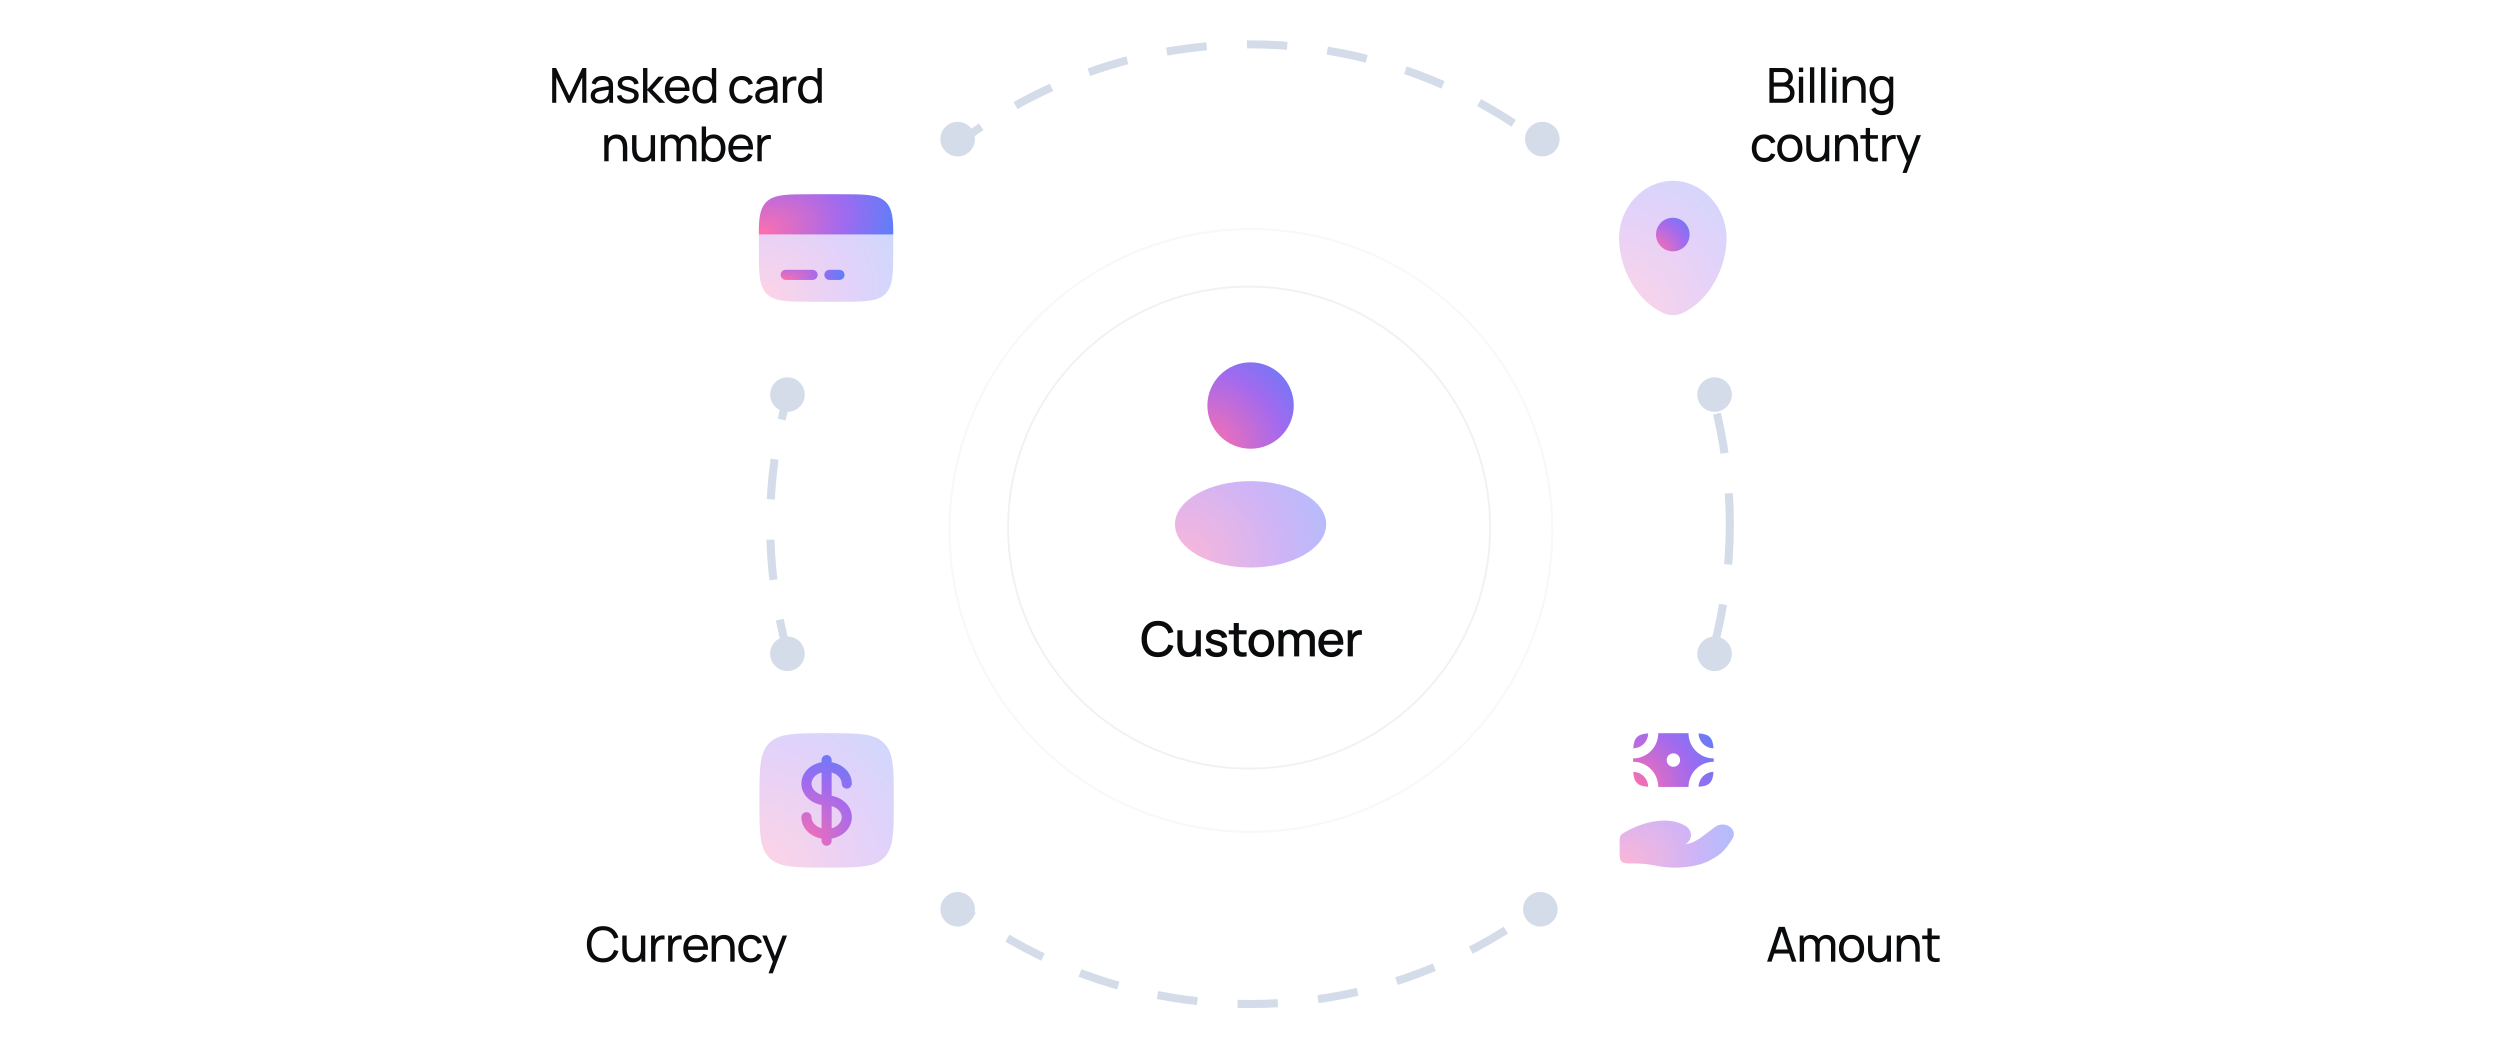 <svg width="1240" height="520" viewBox="0 0 1240 520" fill="none" xmlns="http://www.w3.org/2000/svg">
<g clip-path="url(#clip0_8698_26078)">
<rect width="1240" height="600" transform="translate(0 -40)" fill="white"/>
<rect x="894.285" y="431.43" width="25.714" height="25.714" fill="url(#paint0_linear_8698_26078)"/>
<rect width="25.714" height="25.714" transform="matrix(-1 0 0 1 345.715 431.43)" fill="url(#paint1_linear_8698_26078)"/>
<rect width="25.714" height="25.714" transform="matrix(1 0 0 -1 894.285 86.43)" fill="url(#paint2_linear_8698_26078)"/>
<rect x="345.715" y="86.43" width="25.714" height="25.714" transform="rotate(180 345.715 86.43)" fill="url(#paint3_linear_8698_26078)"/>
<circle cx="620" cy="260" r="238" fill="white" stroke="#D3DCE8" stroke-width="4" stroke-dasharray="20 20"/>
<g opacity="0.5" filter="url(#filter0_d_8698_26078)">
<circle cx="620.449" cy="260.453" r="150" fill="white"/>
<circle cx="620.449" cy="260.453" r="149.497" stroke="#69747A" stroke-opacity="0.1" stroke-width="1.007"/>
</g>
<g filter="url(#filter1_d_8698_26078)">
<circle cx="619.551" cy="259.555" r="120" fill="white"/>
<circle cx="619.551" cy="259.555" r="119.533" stroke="#69747A" stroke-opacity="0.1" stroke-width="0.933"/>
</g>
<path d="M574.381 325.93C572.653 325.93 571.181 325.554 569.965 324.802C568.749 324.042 567.817 322.986 567.169 321.634C566.529 320.282 566.209 318.714 566.209 316.93C566.209 315.146 566.529 313.578 567.169 312.226C567.817 310.874 568.749 309.822 569.965 309.07C571.181 308.31 572.653 307.93 574.381 307.93C576.373 307.93 578.021 308.434 579.325 309.442C580.637 310.45 581.549 311.806 582.061 313.51L579.517 314.194C579.181 312.986 578.581 312.038 577.717 311.35C576.861 310.662 575.749 310.318 574.381 310.318C573.157 310.318 572.137 310.594 571.321 311.146C570.505 311.698 569.889 312.47 569.473 313.462C569.065 314.454 568.861 315.61 568.861 316.93C568.853 318.25 569.053 319.406 569.461 320.398C569.877 321.39 570.493 322.162 571.309 322.714C572.133 323.266 573.157 323.542 574.381 323.542C575.749 323.542 576.861 323.198 577.717 322.51C578.581 321.814 579.181 320.866 579.517 319.666L582.061 320.35C581.549 322.054 580.637 323.41 579.325 324.418C578.021 325.426 576.373 325.93 574.381 325.93ZM589.104 325.918C588.208 325.918 587.456 325.774 586.848 325.486C586.24 325.198 585.744 324.822 585.36 324.358C584.984 323.886 584.696 323.374 584.496 322.822C584.296 322.27 584.16 321.73 584.088 321.202C584.016 320.674 583.98 320.21 583.98 319.81V312.61H586.524V318.982C586.524 319.486 586.564 320.006 586.644 320.542C586.732 321.07 586.892 321.562 587.124 322.018C587.364 322.474 587.696 322.842 588.12 323.122C588.552 323.402 589.112 323.542 589.8 323.542C590.248 323.542 590.672 323.47 591.072 323.326C591.472 323.174 591.82 322.934 592.116 322.606C592.42 322.278 592.656 321.846 592.824 321.31C593 320.774 593.088 320.122 593.088 319.354L594.648 319.942C594.648 321.118 594.428 322.158 593.988 323.062C593.548 323.958 592.916 324.658 592.092 325.162C591.268 325.666 590.272 325.918 589.104 325.918ZM593.388 325.57V321.826H593.088V312.61H595.62V325.57H593.388ZM603.461 325.918C601.885 325.918 600.601 325.57 599.609 324.874C598.617 324.178 598.009 323.198 597.785 321.934L600.353 321.538C600.513 322.21 600.881 322.742 601.457 323.134C602.041 323.518 602.765 323.71 603.629 323.71C604.413 323.71 605.025 323.55 605.465 323.23C605.913 322.91 606.137 322.47 606.137 321.91C606.137 321.582 606.057 321.318 605.897 321.118C605.745 320.91 605.421 320.714 604.925 320.53C604.429 320.346 603.673 320.118 602.657 319.846C601.545 319.558 600.661 319.25 600.005 318.922C599.357 318.586 598.893 318.198 598.613 317.758C598.341 317.31 598.205 316.77 598.205 316.138C598.205 315.354 598.413 314.67 598.829 314.086C599.245 313.502 599.829 313.05 600.581 312.73C601.341 312.41 602.229 312.25 603.245 312.25C604.237 312.25 605.121 312.406 605.897 312.718C606.673 313.03 607.301 313.474 607.781 314.05C608.261 314.618 608.549 315.286 608.645 316.054L606.077 316.522C605.989 315.898 605.697 315.406 605.201 315.046C604.705 314.686 604.061 314.49 603.269 314.458C602.509 314.426 601.893 314.554 601.421 314.842C600.949 315.122 600.713 315.51 600.713 316.006C600.713 316.294 600.801 316.538 600.977 316.738C601.161 316.938 601.513 317.13 602.033 317.314C602.553 317.498 603.321 317.718 604.337 317.974C605.425 318.254 606.289 318.566 606.929 318.91C607.569 319.246 608.025 319.65 608.297 320.122C608.577 320.586 608.717 321.15 608.717 321.814C608.717 323.094 608.249 324.098 607.313 324.826C606.385 325.554 605.101 325.918 603.461 325.918ZM618.309 325.57C617.493 325.73 616.693 325.798 615.909 325.774C615.125 325.75 614.425 325.598 613.809 325.318C613.193 325.038 612.729 324.598 612.417 323.998C612.137 323.462 611.985 322.918 611.961 322.366C611.945 321.806 611.937 321.174 611.937 320.47V309.01H614.457V320.35C614.457 320.87 614.461 321.322 614.469 321.706C614.485 322.09 614.569 322.414 614.721 322.678C615.009 323.174 615.465 323.458 616.089 323.53C616.721 323.594 617.461 323.566 618.309 323.446V325.57ZM609.453 314.626V312.61H618.309V314.626H609.453ZM625.603 325.93C624.307 325.93 623.183 325.638 622.231 325.054C621.279 324.47 620.543 323.666 620.023 322.642C619.511 321.61 619.255 320.422 619.255 319.078C619.255 317.726 619.519 316.538 620.047 315.514C620.575 314.482 621.315 313.682 622.267 313.114C623.219 312.538 624.331 312.25 625.603 312.25C626.899 312.25 628.023 312.542 628.975 313.126C629.927 313.71 630.663 314.514 631.183 315.538C631.703 316.562 631.963 317.742 631.963 319.078C631.963 320.43 631.699 321.622 631.171 322.654C630.651 323.678 629.915 324.482 628.963 325.066C628.011 325.642 626.891 325.93 625.603 325.93ZM625.603 323.566C626.843 323.566 627.767 323.15 628.375 322.318C628.991 321.478 629.299 320.398 629.299 319.078C629.299 317.726 628.987 316.646 628.363 315.838C627.747 315.022 626.827 314.614 625.603 314.614C624.763 314.614 624.071 314.806 623.527 315.19C622.983 315.566 622.579 316.09 622.315 316.762C622.051 317.426 621.919 318.198 621.919 319.078C621.919 320.438 622.231 321.526 622.855 322.342C623.479 323.158 624.395 323.566 625.603 323.566ZM649.648 325.57L649.66 317.494C649.66 316.558 649.42 315.83 648.94 315.31C648.46 314.782 647.828 314.518 647.044 314.518C646.564 314.518 646.124 314.63 645.724 314.854C645.332 315.07 645.012 315.398 644.764 315.838C644.524 316.27 644.404 316.814 644.404 317.47L643.192 316.858C643.176 315.946 643.368 315.146 643.768 314.458C644.176 313.77 644.728 313.238 645.424 312.862C646.12 312.478 646.9 312.286 647.764 312.286C649.164 312.286 650.248 312.706 651.016 313.546C651.784 314.386 652.168 315.502 652.168 316.894L652.156 325.57H649.648ZM634.108 325.57V312.61H636.34V316.354H636.628V325.57H634.108ZM641.884 325.57L641.896 317.542C641.896 316.598 641.656 315.858 641.176 315.322C640.704 314.786 640.068 314.518 639.268 314.518C638.476 314.518 637.836 314.79 637.348 315.334C636.868 315.878 636.628 316.59 636.628 317.47L635.428 316.702C635.428 315.854 635.632 315.098 636.04 314.434C636.448 313.77 637 313.246 637.696 312.862C638.392 312.478 639.18 312.286 640.06 312.286C640.98 312.286 641.764 312.482 642.412 312.874C643.06 313.258 643.552 313.798 643.888 314.494C644.232 315.19 644.404 315.998 644.404 316.918L644.392 325.57H641.884ZM660.388 325.93C659.1 325.93 657.968 325.65 656.992 325.09C656.024 324.522 655.268 323.734 654.724 322.726C654.188 321.71 653.92 320.534 653.92 319.198C653.92 317.782 654.184 316.554 654.712 315.514C655.248 314.474 655.992 313.67 656.944 313.102C657.896 312.534 659.004 312.25 660.268 312.25C661.588 312.25 662.712 312.558 663.64 313.174C664.568 313.782 665.26 314.65 665.716 315.778C666.18 316.906 666.364 318.246 666.268 319.798H663.76V318.886C663.744 317.382 663.456 316.27 662.896 315.55C662.344 314.83 661.5 314.47 660.364 314.47C659.108 314.47 658.164 314.866 657.532 315.658C656.9 316.45 656.584 317.594 656.584 319.09C656.584 320.514 656.9 321.618 657.532 322.402C658.164 323.178 659.076 323.566 660.268 323.566C661.052 323.566 661.728 323.39 662.296 323.038C662.872 322.678 663.32 322.166 663.64 321.502L666.1 322.282C665.596 323.442 664.832 324.342 663.808 324.982C662.784 325.614 661.644 325.93 660.388 325.93ZM655.768 319.798V317.842H665.02V319.798H655.768ZM668.48 325.57V312.61H670.712V315.754L670.4 315.346C670.56 314.93 670.768 314.55 671.024 314.206C671.28 313.854 671.576 313.566 671.912 313.342C672.24 313.102 672.604 312.918 673.004 312.79C673.412 312.654 673.828 312.574 674.252 312.55C674.676 312.518 675.084 312.538 675.476 312.61V314.962C675.052 314.85 674.58 314.818 674.06 314.866C673.548 314.914 673.076 315.078 672.644 315.358C672.236 315.622 671.912 315.942 671.672 316.318C671.44 316.694 671.272 317.114 671.168 317.578C671.064 318.034 671.012 318.518 671.012 319.03V325.57H668.48Z" fill="#0A0B0C"/>
<circle cx="620.284" cy="201.14" r="21.429" fill="url(#paint4_radial_8698_26078)"/>
<ellipse opacity="0.5" cx="620.285" cy="260.069" rx="37.5" ry="21.429" fill="url(#paint5_radial_8698_26078)"/>
<rect x="345.715" y="67.141" width="128.571" height="128.571" fill="white"/>
<rect x="345.715" y="324.285" width="128.571" height="128.571" fill="white"/>
<rect x="765.715" y="324.285" width="128.571" height="128.571" fill="white"/>
<rect x="765.715" y="67.141" width="128.571" height="128.571" fill="white"/>
<circle cx="390.571" cy="195.712" r="8.571" fill="#D3DCE8"/>
<circle cx="475.001" cy="69.001" r="8.571" fill="#D3DCE8"/>
<circle cx="475.001" cy="451.001" r="8.571" fill="#D3DCE8"/>
<circle cx="765.001" cy="69.001" r="8.571" fill="#D3DCE8"/>
<path d="M273.875 51V33.72H275.819L282.347 47.484L288.839 33.72H290.807V50.988H288.779V38.412L282.911 51H281.771L275.903 38.412V51H273.875ZM297.376 51.36C296.408 51.36 295.596 51.184 294.94 50.832C294.292 50.472 293.8 50 293.464 49.416C293.136 48.832 292.972 48.192 292.972 47.496C292.972 46.816 293.1 46.228 293.356 45.732C293.62 45.228 293.988 44.812 294.46 44.484C294.932 44.148 295.496 43.884 296.152 43.692C296.768 43.524 297.456 43.38 298.216 43.26C298.984 43.132 299.76 43.016 300.544 42.912C301.328 42.808 302.06 42.708 302.74 42.612L301.972 43.056C301.996 41.904 301.764 41.052 301.276 40.5C300.796 39.948 299.964 39.672 298.78 39.672C297.996 39.672 297.308 39.852 296.716 40.212C296.132 40.564 295.72 41.14 295.48 41.94L293.452 41.328C293.764 40.192 294.368 39.3 295.264 38.652C296.16 38.004 297.34 37.68 298.804 37.68C299.98 37.68 300.988 37.892 301.828 38.316C302.676 38.732 303.284 39.364 303.652 40.212C303.836 40.612 303.952 41.048 304 41.52C304.048 41.984 304.072 42.472 304.072 42.984V51H302.176V47.892L302.62 48.18C302.132 49.228 301.448 50.02 300.568 50.556C299.696 51.092 298.632 51.36 297.376 51.36ZM297.7 49.572C298.468 49.572 299.132 49.436 299.692 49.164C300.26 48.884 300.716 48.52 301.06 48.072C301.404 47.616 301.628 47.12 301.732 46.584C301.852 46.184 301.916 45.74 301.924 45.252C301.94 44.756 301.948 44.376 301.948 44.112L302.692 44.436C301.996 44.532 301.312 44.624 300.64 44.712C299.968 44.8 299.332 44.896 298.732 45C298.132 45.096 297.592 45.212 297.112 45.348C296.76 45.46 296.428 45.604 296.116 45.78C295.812 45.956 295.564 46.184 295.372 46.464C295.188 46.736 295.096 47.076 295.096 47.484C295.096 47.836 295.184 48.172 295.36 48.492C295.544 48.812 295.824 49.072 296.2 49.272C296.584 49.472 297.084 49.572 297.7 49.572ZM311.608 51.348C310.064 51.348 308.796 51.012 307.804 50.34C306.82 49.66 306.216 48.712 305.992 47.496L308.176 47.148C308.352 47.852 308.756 48.412 309.388 48.828C310.02 49.236 310.804 49.44 311.74 49.44C312.628 49.44 313.324 49.256 313.828 48.888C314.332 48.52 314.584 48.02 314.584 47.388C314.584 47.02 314.5 46.724 314.332 46.5C314.164 46.268 313.816 46.052 313.288 45.852C312.768 45.652 311.98 45.412 310.924 45.132C309.78 44.828 308.88 44.512 308.224 44.184C307.568 43.856 307.1 43.476 306.82 43.044C306.54 42.612 306.4 42.088 306.4 41.472C306.4 40.712 306.608 40.048 307.024 39.48C307.44 38.904 308.02 38.46 308.764 38.148C309.516 37.836 310.388 37.68 311.38 37.68C312.364 37.68 313.244 37.836 314.02 38.148C314.796 38.46 315.42 38.904 315.892 39.48C316.372 40.048 316.656 40.712 316.744 41.472L314.56 41.868C314.456 41.172 314.12 40.624 313.552 40.224C312.992 39.824 312.268 39.612 311.38 39.588C310.54 39.556 309.856 39.704 309.328 40.032C308.808 40.36 308.548 40.804 308.548 41.364C308.548 41.676 308.644 41.944 308.836 42.168C309.036 42.392 309.4 42.604 309.928 42.804C310.464 43.004 311.24 43.232 312.256 43.488C313.4 43.776 314.3 44.092 314.956 44.436C315.62 44.772 316.092 45.172 316.372 45.636C316.652 46.092 316.792 46.656 316.792 47.328C316.792 48.576 316.332 49.56 315.412 50.28C314.492 50.992 313.224 51.348 311.608 51.348ZM318.946 51L318.958 33.72H321.118V44.28L326.554 38.04H329.326L323.602 44.52L329.998 51H327.01L321.118 44.76V51H318.946ZM336.094 51.36C334.822 51.36 333.71 51.08 332.758 50.52C331.814 49.952 331.078 49.164 330.55 48.156C330.022 47.14 329.758 45.956 329.758 44.604C329.758 43.188 330.018 41.964 330.538 40.932C331.058 39.892 331.782 39.092 332.71 38.532C333.646 37.964 334.742 37.68 335.998 37.68C337.302 37.68 338.41 37.98 339.322 38.58C340.242 39.18 340.93 40.036 341.386 41.148C341.85 42.26 342.05 43.584 341.986 45.12H339.826V44.352C339.802 42.76 339.478 41.572 338.854 40.788C338.23 39.996 337.302 39.6 336.07 39.6C334.75 39.6 333.746 40.024 333.058 40.872C332.37 41.72 332.026 42.936 332.026 44.52C332.026 46.048 332.37 47.232 333.058 48.072C333.746 48.912 334.726 49.332 335.998 49.332C336.854 49.332 337.598 49.136 338.23 48.744C338.862 48.352 339.358 47.788 339.718 47.052L341.77 47.76C341.266 48.904 340.506 49.792 339.49 50.424C338.482 51.048 337.35 51.36 336.094 51.36ZM331.306 45.12V43.404H340.882V45.12H331.306ZM349.266 51.36C348.058 51.36 347.022 51.06 346.158 50.46C345.294 49.852 344.626 49.032 344.154 48C343.69 46.968 343.458 45.804 343.458 44.508C343.458 43.212 343.69 42.048 344.154 41.016C344.626 39.984 345.294 39.172 346.158 38.58C347.022 37.98 348.054 37.68 349.254 37.68C350.478 37.68 351.506 37.976 352.338 38.568C353.17 39.16 353.798 39.972 354.222 41.004C354.654 42.036 354.87 43.204 354.87 44.508C354.87 45.796 354.654 46.96 354.222 48C353.798 49.032 353.17 49.852 352.338 50.46C351.506 51.06 350.482 51.36 349.266 51.36ZM349.53 49.404C350.402 49.404 351.118 49.196 351.678 48.78C352.238 48.356 352.65 47.776 352.914 47.04C353.186 46.296 353.322 45.452 353.322 44.508C353.322 43.548 353.186 42.704 352.914 41.976C352.65 41.24 352.242 40.668 351.69 40.26C351.138 39.844 350.438 39.636 349.59 39.636C348.71 39.636 347.982 39.852 347.406 40.284C346.838 40.716 346.414 41.3 346.134 42.036C345.862 42.772 345.726 43.596 345.726 44.508C345.726 45.428 345.866 46.26 346.146 47.004C346.426 47.74 346.846 48.324 347.406 48.756C347.974 49.188 348.682 49.404 349.53 49.404ZM353.322 51V41.46H353.082V33.72H355.23V51H353.322ZM367.897 51.36C366.585 51.36 365.469 51.068 364.549 50.484C363.637 49.892 362.941 49.08 362.461 48.048C361.981 47.016 361.733 45.84 361.717 44.52C361.733 43.168 361.985 41.98 362.473 40.956C362.969 39.924 363.677 39.12 364.597 38.544C365.517 37.968 366.625 37.68 367.921 37.68C369.289 37.68 370.465 38.016 371.449 38.688C372.441 39.36 373.105 40.28 373.441 41.448L371.329 42.084C371.057 41.332 370.613 40.748 369.997 40.332C369.389 39.916 368.689 39.708 367.897 39.708C367.009 39.708 366.277 39.916 365.701 40.332C365.125 40.74 364.697 41.308 364.417 42.036C364.137 42.756 363.993 43.584 363.985 44.52C364.001 45.96 364.333 47.124 364.981 48.012C365.637 48.892 366.609 49.332 367.897 49.332C368.745 49.332 369.449 49.14 370.009 48.756C370.569 48.364 370.993 47.8 371.281 47.064L373.441 47.628C372.993 48.836 372.293 49.76 371.341 50.4C370.389 51.04 369.241 51.36 367.897 51.36ZM378.977 51.36C378.009 51.36 377.197 51.184 376.541 50.832C375.893 50.472 375.401 50 375.065 49.416C374.737 48.832 374.573 48.192 374.573 47.496C374.573 46.816 374.701 46.228 374.957 45.732C375.221 45.228 375.589 44.812 376.061 44.484C376.533 44.148 377.097 43.884 377.753 43.692C378.369 43.524 379.057 43.38 379.817 43.26C380.585 43.132 381.361 43.016 382.145 42.912C382.929 42.808 383.661 42.708 384.341 42.612L383.573 43.056C383.597 41.904 383.365 41.052 382.877 40.5C382.397 39.948 381.565 39.672 380.381 39.672C379.597 39.672 378.909 39.852 378.317 40.212C377.733 40.564 377.321 41.14 377.081 41.94L375.053 41.328C375.365 40.192 375.969 39.3 376.865 38.652C377.761 38.004 378.941 37.68 380.405 37.68C381.581 37.68 382.589 37.892 383.429 38.316C384.277 38.732 384.885 39.364 385.253 40.212C385.437 40.612 385.553 41.048 385.601 41.52C385.649 41.984 385.673 42.472 385.673 42.984V51H383.777V47.892L384.221 48.18C383.733 49.228 383.049 50.02 382.169 50.556C381.297 51.092 380.233 51.36 378.977 51.36ZM379.301 49.572C380.069 49.572 380.733 49.436 381.293 49.164C381.861 48.884 382.317 48.52 382.661 48.072C383.005 47.616 383.229 47.12 383.333 46.584C383.453 46.184 383.517 45.74 383.525 45.252C383.541 44.756 383.549 44.376 383.549 44.112L384.293 44.436C383.597 44.532 382.913 44.624 382.241 44.712C381.569 44.8 380.933 44.896 380.333 45C379.733 45.096 379.193 45.212 378.713 45.348C378.361 45.46 378.029 45.604 377.717 45.78C377.413 45.956 377.165 46.184 376.973 46.464C376.789 46.736 376.697 47.076 376.697 47.484C376.697 47.836 376.785 48.172 376.961 48.492C377.145 48.812 377.425 49.072 377.801 49.272C378.185 49.472 378.685 49.572 379.301 49.572ZM388.313 51V38.04H390.221V41.172L389.909 40.764C390.061 40.364 390.257 39.996 390.497 39.66C390.745 39.324 391.021 39.048 391.325 38.832C391.661 38.56 392.041 38.352 392.465 38.208C392.889 38.064 393.321 37.98 393.761 37.956C394.201 37.924 394.613 37.952 394.997 38.04V40.044C394.549 39.924 394.057 39.892 393.521 39.948C392.985 40.004 392.489 40.2 392.033 40.536C391.617 40.832 391.293 41.192 391.061 41.616C390.837 42.04 390.681 42.5 390.593 42.996C390.505 43.484 390.461 43.984 390.461 44.496V51H388.313ZM401.639 51.36C400.431 51.36 399.395 51.06 398.531 50.46C397.667 49.852 396.999 49.032 396.527 48C396.063 46.968 395.831 45.804 395.831 44.508C395.831 43.212 396.063 42.048 396.527 41.016C396.999 39.984 397.667 39.172 398.531 38.58C399.395 37.98 400.427 37.68 401.627 37.68C402.851 37.68 403.879 37.976 404.711 38.568C405.543 39.16 406.171 39.972 406.595 41.004C407.027 42.036 407.243 43.204 407.243 44.508C407.243 45.796 407.027 46.96 406.595 48C406.171 49.032 405.543 49.852 404.711 50.46C403.879 51.06 402.855 51.36 401.639 51.36ZM401.903 49.404C402.775 49.404 403.491 49.196 404.051 48.78C404.611 48.356 405.023 47.776 405.287 47.04C405.559 46.296 405.695 45.452 405.695 44.508C405.695 43.548 405.559 42.704 405.287 41.976C405.023 41.24 404.615 40.668 404.063 40.26C403.511 39.844 402.811 39.636 401.963 39.636C401.083 39.636 400.355 39.852 399.779 40.284C399.211 40.716 398.787 41.3 398.507 42.036C398.235 42.772 398.099 43.596 398.099 44.508C398.099 45.428 398.239 46.26 398.519 47.004C398.799 47.74 399.219 48.324 399.779 48.756C400.347 49.188 401.055 49.404 401.903 49.404ZM405.695 51V41.46H405.455V33.72H407.603V51H405.695ZM308.956 80V73.508C308.956 72.892 308.9 72.3 308.788 71.732C308.684 71.164 308.496 70.656 308.224 70.208C307.96 69.752 307.6 69.392 307.144 69.128C306.696 68.864 306.128 68.732 305.44 68.732C304.904 68.732 304.416 68.824 303.976 69.008C303.544 69.184 303.172 69.456 302.86 69.824C302.548 70.192 302.304 70.656 302.128 71.216C301.96 71.768 301.876 72.42 301.876 73.172L300.472 72.74C300.472 71.484 300.696 70.408 301.144 69.512C301.6 68.608 302.236 67.916 303.052 67.436C303.876 66.948 304.844 66.704 305.956 66.704C306.796 66.704 307.512 66.836 308.104 67.1C308.696 67.364 309.188 67.716 309.58 68.156C309.972 68.588 310.28 69.076 310.504 69.62C310.728 70.156 310.884 70.704 310.972 71.264C311.068 71.816 311.116 72.34 311.116 72.836V80H308.956ZM299.716 80V67.04H301.636V70.508H301.876V80H299.716ZM318.675 80.336C317.843 80.336 317.127 80.204 316.527 79.94C315.935 79.676 315.443 79.324 315.051 78.884C314.659 78.444 314.351 77.956 314.127 77.42C313.903 76.884 313.743 76.336 313.647 75.776C313.559 75.216 313.515 74.692 313.515 74.204V67.04H315.675V73.532C315.675 74.14 315.731 74.728 315.843 75.296C315.955 75.864 316.143 76.376 316.407 76.832C316.679 77.288 317.039 77.648 317.487 77.912C317.943 78.176 318.511 78.308 319.191 78.308C319.727 78.308 320.215 78.216 320.655 78.032C321.095 77.848 321.471 77.576 321.783 77.216C322.095 76.848 322.335 76.384 322.503 75.824C322.671 75.264 322.755 74.612 322.755 73.868L324.159 74.3C324.159 75.548 323.931 76.624 323.475 77.528C323.027 78.432 322.391 79.128 321.567 79.616C320.751 80.096 319.787 80.336 318.675 80.336ZM322.995 80V76.532H322.755V67.04H324.903V80H322.995ZM343.275 80L343.287 71.708C343.287 70.74 343.027 69.984 342.507 69.44C341.995 68.888 341.327 68.612 340.503 68.612C340.023 68.612 339.567 68.724 339.135 68.948C338.703 69.164 338.351 69.508 338.079 69.98C337.807 70.444 337.671 71.04 337.671 71.768L336.543 71.312C336.527 70.392 336.715 69.588 337.107 68.9C337.507 68.204 338.051 67.664 338.739 67.28C339.427 66.896 340.203 66.704 341.067 66.704C342.419 66.704 343.483 67.116 344.259 67.94C345.035 68.756 345.423 69.856 345.423 71.24L345.411 80H343.275ZM327.771 80V67.04H329.679V70.508H329.919V80H327.771ZM335.535 80L335.547 71.792C335.547 70.8 335.291 70.024 334.779 69.464C334.267 68.896 333.587 68.612 332.739 68.612C331.899 68.612 331.219 68.9 330.699 69.476C330.179 70.052 329.919 70.816 329.919 71.768L328.791 71.096C328.791 70.256 328.991 69.504 329.391 68.84C329.791 68.176 330.335 67.656 331.023 67.28C331.711 66.896 332.491 66.704 333.363 66.704C334.235 66.704 334.995 66.888 335.643 67.256C336.291 67.624 336.791 68.152 337.143 68.84C337.495 69.52 337.671 70.332 337.671 71.276L337.659 80H335.535ZM354.021 80.36C352.805 80.36 351.781 80.06 350.949 79.46C350.117 78.852 349.485 78.032 349.053 77C348.629 75.96 348.417 74.796 348.417 73.508C348.417 72.204 348.629 71.036 349.053 70.004C349.485 68.972 350.117 68.16 350.949 67.568C351.789 66.976 352.817 66.68 354.033 66.68C355.233 66.68 356.265 66.98 357.129 67.58C358.001 68.172 358.669 68.984 359.133 70.016C359.597 71.048 359.829 72.212 359.829 73.508C359.829 74.804 359.597 75.968 359.133 77C358.669 78.032 358.001 78.852 357.129 79.46C356.265 80.06 355.229 80.36 354.021 80.36ZM348.057 80V62.72H350.205V70.46H349.965V80H348.057ZM353.757 78.404C354.613 78.404 355.321 78.188 355.881 77.756C356.441 77.324 356.861 76.74 357.141 76.004C357.421 75.26 357.561 74.428 357.561 73.508C357.561 72.596 357.421 71.772 357.141 71.036C356.869 70.3 356.445 69.716 355.869 69.284C355.301 68.852 354.577 68.636 353.697 68.636C352.857 68.636 352.161 68.844 351.609 69.26C351.057 69.668 350.645 70.24 350.373 70.976C350.101 71.704 349.965 72.548 349.965 73.508C349.965 74.452 350.097 75.296 350.361 76.04C350.633 76.776 351.049 77.356 351.609 77.78C352.169 78.196 352.885 78.404 353.757 78.404ZM367.596 80.36C366.324 80.36 365.212 80.08 364.26 79.52C363.316 78.952 362.58 78.164 362.052 77.156C361.524 76.14 361.26 74.956 361.26 73.604C361.26 72.188 361.52 70.964 362.04 69.932C362.56 68.892 363.284 68.092 364.212 67.532C365.148 66.964 366.244 66.68 367.5 66.68C368.804 66.68 369.912 66.98 370.824 67.58C371.744 68.18 372.432 69.036 372.888 70.148C373.352 71.26 373.552 72.584 373.488 74.12H371.328V73.352C371.304 71.76 370.98 70.572 370.356 69.788C369.732 68.996 368.804 68.6 367.572 68.6C366.252 68.6 365.248 69.024 364.56 69.872C363.872 70.72 363.528 71.936 363.528 73.52C363.528 75.048 363.872 76.232 364.56 77.072C365.248 77.912 366.228 78.332 367.5 78.332C368.356 78.332 369.1 78.136 369.732 77.744C370.364 77.352 370.86 76.788 371.22 76.052L373.272 76.76C372.768 77.904 372.008 78.792 370.992 79.424C369.984 80.048 368.852 80.36 367.596 80.36ZM362.808 74.12V72.404H372.384V74.12H362.808ZM375.679 80V67.04H377.587V70.172L377.275 69.764C377.427 69.364 377.623 68.996 377.863 68.66C378.111 68.324 378.387 68.048 378.691 67.832C379.027 67.56 379.407 67.352 379.831 67.208C380.255 67.064 380.687 66.98 381.127 66.956C381.567 66.924 381.979 66.952 382.363 67.04V69.044C381.915 68.924 381.423 68.892 380.887 68.948C380.351 69.004 379.855 69.2 379.399 69.536C378.983 69.832 378.659 70.192 378.427 70.616C378.203 71.04 378.047 71.5 377.959 71.996C377.871 72.484 377.827 72.984 377.827 73.496V80H375.679Z" fill="#0A0B0C"/>
<path d="M299.144 477.36C297.424 477.36 295.964 476.98 294.764 476.22C293.564 475.46 292.648 474.404 292.016 473.052C291.392 471.7 291.08 470.136 291.08 468.36C291.08 466.584 291.392 465.02 292.016 463.668C292.648 462.316 293.564 461.26 294.764 460.5C295.964 459.74 297.424 459.36 299.144 459.36C301.144 459.36 302.788 459.868 304.076 460.884C305.372 461.9 306.264 463.268 306.752 464.988L304.58 465.564C304.228 464.276 303.6 463.26 302.696 462.516C301.792 461.772 300.608 461.4 299.144 461.4C297.856 461.4 296.784 461.692 295.928 462.276C295.072 462.86 294.428 463.676 293.996 464.724C293.564 465.764 293.344 466.976 293.336 468.36C293.328 469.736 293.54 470.948 293.972 471.996C294.404 473.036 295.052 473.852 295.916 474.444C296.78 475.028 297.856 475.32 299.144 475.32C300.608 475.32 301.792 474.948 302.696 474.204C303.6 473.452 304.228 472.436 304.58 471.156L306.752 471.732C306.264 473.444 305.372 474.812 304.076 475.836C302.788 476.852 301.144 477.36 299.144 477.36ZM313.823 477.336C312.991 477.336 312.275 477.204 311.675 476.94C311.083 476.676 310.591 476.324 310.199 475.884C309.807 475.444 309.499 474.956 309.275 474.42C309.051 473.884 308.891 473.336 308.795 472.776C308.707 472.216 308.663 471.692 308.663 471.204V464.04H310.823V470.532C310.823 471.14 310.879 471.728 310.991 472.296C311.103 472.864 311.291 473.376 311.555 473.832C311.827 474.288 312.187 474.648 312.635 474.912C313.091 475.176 313.659 475.308 314.339 475.308C314.875 475.308 315.363 475.216 315.803 475.032C316.243 474.848 316.619 474.576 316.931 474.216C317.243 473.848 317.483 473.384 317.651 472.824C317.819 472.264 317.903 471.612 317.903 470.868L319.307 471.3C319.307 472.548 319.079 473.624 318.623 474.528C318.175 475.432 317.539 476.128 316.715 476.616C315.899 477.096 314.935 477.336 313.823 477.336ZM318.143 477V473.532H317.903V464.04H320.051V477H318.143ZM322.931 477V464.04H324.839V467.172L324.527 466.764C324.679 466.364 324.875 465.996 325.115 465.66C325.363 465.324 325.639 465.048 325.943 464.832C326.279 464.56 326.659 464.352 327.083 464.208C327.507 464.064 327.939 463.98 328.379 463.956C328.819 463.924 329.231 463.952 329.615 464.04V466.044C329.167 465.924 328.675 465.892 328.139 465.948C327.603 466.004 327.107 466.2 326.651 466.536C326.235 466.832 325.911 467.192 325.679 467.616C325.455 468.04 325.299 468.5 325.211 468.996C325.123 469.484 325.079 469.984 325.079 470.496V477H322.931ZM331.404 477V464.04H333.312V467.172L333 466.764C333.152 466.364 333.348 465.996 333.588 465.66C333.836 465.324 334.112 465.048 334.416 464.832C334.752 464.56 335.132 464.352 335.556 464.208C335.98 464.064 336.412 463.98 336.852 463.956C337.292 463.924 337.704 463.952 338.088 464.04V466.044C337.64 465.924 337.148 465.892 336.612 465.948C336.076 466.004 335.58 466.2 335.124 466.536C334.708 466.832 334.384 467.192 334.152 467.616C333.928 468.04 333.772 468.5 333.684 468.996C333.596 469.484 333.552 469.984 333.552 470.496V477H331.404ZM345.259 477.36C343.987 477.36 342.875 477.08 341.923 476.52C340.979 475.952 340.243 475.164 339.715 474.156C339.187 473.14 338.923 471.956 338.923 470.604C338.923 469.188 339.183 467.964 339.703 466.932C340.223 465.892 340.947 465.092 341.875 464.532C342.811 463.964 343.907 463.68 345.163 463.68C346.467 463.68 347.575 463.98 348.487 464.58C349.407 465.18 350.095 466.036 350.551 467.148C351.015 468.26 351.215 469.584 351.151 471.12H348.991V470.352C348.967 468.76 348.643 467.572 348.019 466.788C347.395 465.996 346.467 465.6 345.235 465.6C343.915 465.6 342.911 466.024 342.223 466.872C341.535 467.72 341.191 468.936 341.191 470.52C341.191 472.048 341.535 473.232 342.223 474.072C342.911 474.912 343.891 475.332 345.163 475.332C346.019 475.332 346.763 475.136 347.395 474.744C348.027 474.352 348.523 473.788 348.883 473.052L350.935 473.76C350.431 474.904 349.671 475.792 348.655 476.424C347.647 477.048 346.515 477.36 345.259 477.36ZM340.471 471.12V469.404H350.047V471.12H340.471ZM362.219 477V470.508C362.219 469.892 362.163 469.3 362.051 468.732C361.947 468.164 361.759 467.656 361.487 467.208C361.223 466.752 360.863 466.392 360.407 466.128C359.959 465.864 359.391 465.732 358.703 465.732C358.167 465.732 357.679 465.824 357.239 466.008C356.807 466.184 356.435 466.456 356.123 466.824C355.811 467.192 355.567 467.656 355.391 468.216C355.223 468.768 355.139 469.42 355.139 470.172L353.735 469.74C353.735 468.484 353.959 467.408 354.407 466.512C354.863 465.608 355.499 464.916 356.315 464.436C357.139 463.948 358.107 463.704 359.219 463.704C360.059 463.704 360.775 463.836 361.367 464.1C361.959 464.364 362.451 464.716 362.843 465.156C363.235 465.588 363.543 466.076 363.767 466.62C363.991 467.156 364.147 467.704 364.235 468.264C364.331 468.816 364.379 469.34 364.379 469.836V477H362.219ZM352.979 477V464.04H354.899V467.508H355.139V477H352.979ZM372.362 477.36C371.05 477.36 369.934 477.068 369.014 476.484C368.102 475.892 367.406 475.08 366.926 474.048C366.446 473.016 366.198 471.84 366.182 470.52C366.198 469.168 366.45 467.98 366.938 466.956C367.434 465.924 368.142 465.12 369.062 464.544C369.982 463.968 371.09 463.68 372.386 463.68C373.754 463.68 374.93 464.016 375.914 464.688C376.906 465.36 377.57 466.28 377.906 467.448L375.794 468.084C375.522 467.332 375.078 466.748 374.462 466.332C373.854 465.916 373.154 465.708 372.362 465.708C371.474 465.708 370.742 465.916 370.166 466.332C369.59 466.74 369.162 467.308 368.882 468.036C368.602 468.756 368.458 469.584 368.45 470.52C368.466 471.96 368.798 473.124 369.446 474.012C370.102 474.892 371.074 475.332 372.362 475.332C373.21 475.332 373.914 475.14 374.474 474.756C375.034 474.364 375.458 473.8 375.746 473.064L377.906 473.628C377.458 474.836 376.758 475.76 375.806 476.4C374.854 477.04 373.706 477.36 372.362 477.36ZM381.206 482.76L383.714 475.944L383.75 477.96L378.086 464.04H380.33L384.77 475.236H384.002L388.166 464.04H390.338L383.282 482.76H381.206Z" fill="#0A0B0C"/>
<path d="M876.461 477L882.245 459.72H885.221L891.005 477H888.785L883.373 460.968H884.045L878.681 477H876.461ZM879.245 472.956V470.952H888.221V472.956H879.245ZM908.165 477L908.177 468.708C908.177 467.74 907.917 466.984 907.397 466.44C906.885 465.888 906.217 465.612 905.393 465.612C904.913 465.612 904.457 465.724 904.025 465.948C903.593 466.164 903.241 466.508 902.969 466.98C902.697 467.444 902.561 468.04 902.561 468.768L901.433 468.312C901.417 467.392 901.605 466.588 901.997 465.9C902.397 465.204 902.941 464.664 903.629 464.28C904.317 463.896 905.093 463.704 905.957 463.704C907.309 463.704 908.373 464.116 909.149 464.94C909.925 465.756 910.313 466.856 910.313 468.24L910.301 477H908.165ZM892.661 477V464.04H894.569V467.508H894.809V477H892.661ZM900.425 477L900.437 468.792C900.437 467.8 900.181 467.024 899.669 466.464C899.157 465.896 898.477 465.612 897.629 465.612C896.789 465.612 896.109 465.9 895.589 466.476C895.069 467.052 894.809 467.816 894.809 468.768L893.681 468.096C893.681 467.256 893.881 466.504 894.281 465.84C894.681 465.176 895.225 464.656 895.913 464.28C896.601 463.896 897.381 463.704 898.253 463.704C899.125 463.704 899.885 463.888 900.533 464.256C901.181 464.624 901.681 465.152 902.033 465.84C902.385 466.52 902.561 467.332 902.561 468.276L902.549 477H900.425ZM918.362 477.36C917.074 477.36 915.962 477.068 915.026 476.484C914.098 475.9 913.382 475.092 912.878 474.06C912.374 473.028 912.122 471.844 912.122 470.508C912.122 469.148 912.378 467.956 912.89 466.932C913.402 465.908 914.126 465.112 915.062 464.544C915.998 463.968 917.098 463.68 918.362 463.68C919.658 463.68 920.774 463.972 921.71 464.556C922.646 465.132 923.362 465.936 923.858 466.968C924.362 467.992 924.614 469.172 924.614 470.508C924.614 471.86 924.362 473.052 923.858 474.084C923.354 475.108 922.634 475.912 921.698 476.496C920.762 477.072 919.65 477.36 918.362 477.36ZM918.362 475.332C919.706 475.332 920.706 474.884 921.362 473.988C922.018 473.092 922.346 471.932 922.346 470.508C922.346 469.044 922.014 467.88 921.35 467.016C920.686 466.144 919.69 465.708 918.362 465.708C917.458 465.708 916.714 465.912 916.13 466.32C915.546 466.728 915.11 467.292 914.822 468.012C914.534 468.732 914.39 469.564 914.39 470.508C914.39 471.964 914.726 473.132 915.398 474.012C916.07 474.892 917.058 475.332 918.362 475.332ZM931.696 477.336C930.864 477.336 930.148 477.204 929.548 476.94C928.956 476.676 928.464 476.324 928.072 475.884C927.68 475.444 927.372 474.956 927.148 474.42C926.924 473.884 926.764 473.336 926.668 472.776C926.58 472.216 926.536 471.692 926.536 471.204V464.04H928.696V470.532C928.696 471.14 928.752 471.728 928.864 472.296C928.976 472.864 929.164 473.376 929.428 473.832C929.7 474.288 930.06 474.648 930.508 474.912C930.964 475.176 931.532 475.308 932.212 475.308C932.748 475.308 933.236 475.216 933.676 475.032C934.116 474.848 934.492 474.576 934.804 474.216C935.116 473.848 935.356 473.384 935.524 472.824C935.692 472.264 935.776 471.612 935.776 470.868L937.18 471.3C937.18 472.548 936.952 473.624 936.496 474.528C936.048 475.432 935.412 476.128 934.588 476.616C933.772 477.096 932.808 477.336 931.696 477.336ZM936.016 477V473.532H935.776V464.04H937.924V477H936.016ZM950.032 477V470.508C950.032 469.892 949.976 469.3 949.864 468.732C949.76 468.164 949.572 467.656 949.3 467.208C949.036 466.752 948.676 466.392 948.22 466.128C947.772 465.864 947.204 465.732 946.516 465.732C945.98 465.732 945.492 465.824 945.052 466.008C944.62 466.184 944.248 466.456 943.936 466.824C943.624 467.192 943.38 467.656 943.204 468.216C943.036 468.768 942.952 469.42 942.952 470.172L941.548 469.74C941.548 468.484 941.772 467.408 942.22 466.512C942.676 465.608 943.312 464.916 944.128 464.436C944.952 463.948 945.92 463.704 947.032 463.704C947.872 463.704 948.588 463.836 949.18 464.1C949.772 464.364 950.264 464.716 950.656 465.156C951.048 465.588 951.356 466.076 951.58 466.62C951.804 467.156 951.96 467.704 952.048 468.264C952.144 468.816 952.192 469.34 952.192 469.836V477H950.032ZM940.792 477V464.04H942.712V467.508H942.952V477H940.792ZM962.068 477C961.3 477.152 960.54 477.212 959.788 477.18C959.044 477.156 958.38 477.008 957.796 476.736C957.212 476.456 956.768 476.024 956.464 475.44C956.208 474.928 956.068 474.412 956.044 473.892C956.028 473.364 956.02 472.768 956.02 472.104V460.44H958.156V472.008C958.156 472.536 958.16 472.988 958.168 473.364C958.184 473.74 958.268 474.064 958.42 474.336C958.708 474.848 959.164 475.148 959.788 475.236C960.42 475.324 961.18 475.3 962.068 475.164V477ZM953.392 465.804V464.04H962.068V465.804H953.392Z" fill="#0A0B0C"/>
<path d="M877.626 51V33.72H884.358C885.39 33.72 886.27 33.932 886.998 34.356C887.734 34.78 888.294 35.34 888.678 36.036C889.07 36.724 889.266 37.468 889.266 38.268C889.266 39.204 889.026 40.024 888.546 40.728C888.066 41.432 887.418 41.916 886.602 42.18L886.578 41.592C887.69 41.888 888.554 42.432 889.17 43.224C889.786 44.016 890.094 44.96 890.094 46.056C890.094 47.064 889.886 47.936 889.47 48.672C889.062 49.408 888.47 49.98 887.694 50.388C886.926 50.796 886.014 51 884.958 51H877.626ZM879.786 48.96H884.55C885.19 48.96 885.762 48.844 886.266 48.612C886.77 48.372 887.166 48.036 887.454 47.604C887.75 47.172 887.898 46.652 887.898 46.044C887.898 45.46 887.766 44.936 887.502 44.472C887.246 44.008 886.882 43.64 886.41 43.368C885.946 43.088 885.406 42.948 884.79 42.948H879.786V48.96ZM879.786 40.932H884.334C884.846 40.932 885.306 40.824 885.714 40.608C886.13 40.384 886.458 40.072 886.698 39.672C886.946 39.272 887.07 38.804 887.07 38.268C887.07 37.524 886.818 36.916 886.314 36.444C885.81 35.972 885.15 35.736 884.334 35.736H879.786V40.932ZM892.245 35.748V33.54H894.381V35.748H892.245ZM892.245 51V38.04H894.381V51H892.245ZM897.742 51V33.36H899.878V51H897.742ZM903.238 51V33.36H905.374V51H903.238ZM908.735 35.748V33.54H910.871V35.748H908.735ZM908.735 51V38.04H910.871V51H908.735ZM923.219 51V44.508C923.219 43.892 923.163 43.3 923.051 42.732C922.947 42.164 922.759 41.656 922.487 41.208C922.223 40.752 921.863 40.392 921.407 40.128C920.959 39.864 920.391 39.732 919.703 39.732C919.167 39.732 918.679 39.824 918.239 40.008C917.807 40.184 917.435 40.456 917.123 40.824C916.811 41.192 916.567 41.656 916.391 42.216C916.223 42.768 916.139 43.42 916.139 44.172L914.735 43.74C914.735 42.484 914.959 41.408 915.407 40.512C915.863 39.608 916.499 38.916 917.315 38.436C918.139 37.948 919.107 37.704 920.219 37.704C921.059 37.704 921.775 37.836 922.367 38.1C922.959 38.364 923.451 38.716 923.843 39.156C924.235 39.588 924.543 40.076 924.767 40.62C924.991 41.156 925.147 41.704 925.235 42.264C925.331 42.816 925.379 43.34 925.379 43.836V51H923.219ZM913.979 51V38.04H915.899V41.508H916.139V51H913.979ZM933.263 57.12C932.583 57.12 931.919 57.016 931.271 56.808C930.623 56.6 930.027 56.284 929.483 55.86C928.947 55.444 928.499 54.916 928.139 54.276L930.095 53.244C930.415 53.876 930.867 54.336 931.451 54.624C932.043 54.912 932.651 55.056 933.275 55.056C934.099 55.056 934.783 54.904 935.327 54.6C935.871 54.304 936.271 53.86 936.527 53.268C936.791 52.676 936.919 51.94 936.911 51.06V47.52H937.163V38.04H939.059V51.084C939.059 51.436 939.047 51.776 939.023 52.104C939.007 52.432 938.967 52.756 938.903 53.076C938.735 53.996 938.403 54.752 937.907 55.344C937.411 55.944 936.771 56.388 935.987 56.676C935.203 56.972 934.295 57.12 933.263 57.12ZM933.107 51.36C931.899 51.36 930.863 51.06 929.999 50.46C929.135 49.852 928.467 49.032 927.995 48C927.531 46.968 927.299 45.804 927.299 44.508C927.299 43.212 927.531 42.048 927.995 41.016C928.467 39.984 929.135 39.172 929.999 38.58C930.863 37.98 931.895 37.68 933.095 37.68C934.319 37.68 935.347 37.976 936.179 38.568C937.011 39.16 937.639 39.972 938.063 41.004C938.495 42.036 938.711 43.204 938.711 44.508C938.711 45.796 938.495 46.96 938.063 48C937.639 49.032 937.011 49.852 936.179 50.46C935.347 51.06 934.323 51.36 933.107 51.36ZM933.371 49.404C934.243 49.404 934.959 49.196 935.519 48.78C936.079 48.356 936.491 47.776 936.755 47.04C937.027 46.296 937.163 45.452 937.163 44.508C937.163 43.548 937.027 42.704 936.755 41.976C936.491 41.24 936.083 40.668 935.531 40.26C934.979 39.844 934.279 39.636 933.431 39.636C932.551 39.636 931.823 39.852 931.247 40.284C930.679 40.716 930.255 41.3 929.975 42.036C929.703 42.772 929.567 43.596 929.567 44.508C929.567 45.428 929.707 46.26 929.987 47.004C930.267 47.74 930.687 48.324 931.247 48.756C931.815 49.188 932.523 49.404 933.371 49.404ZM875.064 80.36C873.752 80.36 872.636 80.068 871.716 79.484C870.804 78.892 870.108 78.08 869.628 77.048C869.148 76.016 868.9 74.84 868.884 73.52C868.9 72.168 869.152 70.98 869.64 69.956C870.136 68.924 870.844 68.12 871.764 67.544C872.684 66.968 873.792 66.68 875.088 66.68C876.456 66.68 877.632 67.016 878.616 67.688C879.608 68.36 880.272 69.28 880.608 70.448L878.496 71.084C878.224 70.332 877.78 69.748 877.164 69.332C876.556 68.916 875.856 68.708 875.064 68.708C874.176 68.708 873.444 68.916 872.868 69.332C872.292 69.74 871.864 70.308 871.584 71.036C871.304 71.756 871.16 72.584 871.152 73.52C871.168 74.96 871.5 76.124 872.148 77.012C872.804 77.892 873.776 78.332 875.064 78.332C875.912 78.332 876.616 78.14 877.176 77.756C877.736 77.364 878.16 76.8 878.448 76.064L880.608 76.628C880.16 77.836 879.46 78.76 878.508 79.4C877.556 80.04 876.408 80.36 875.064 80.36ZM887.746 80.36C886.458 80.36 885.346 80.068 884.41 79.484C883.482 78.9 882.766 78.092 882.262 77.06C881.758 76.028 881.506 74.844 881.506 73.508C881.506 72.148 881.762 70.956 882.274 69.932C882.786 68.908 883.51 68.112 884.446 67.544C885.382 66.968 886.482 66.68 887.746 66.68C889.042 66.68 890.158 66.972 891.094 67.556C892.03 68.132 892.746 68.936 893.242 69.968C893.746 70.992 893.998 72.172 893.998 73.508C893.998 74.86 893.746 76.052 893.242 77.084C892.738 78.108 892.018 78.912 891.082 79.496C890.146 80.072 889.034 80.36 887.746 80.36ZM887.746 78.332C889.09 78.332 890.09 77.884 890.746 76.988C891.402 76.092 891.73 74.932 891.73 73.508C891.73 72.044 891.398 70.88 890.734 70.016C890.07 69.144 889.074 68.708 887.746 68.708C886.842 68.708 886.098 68.912 885.514 69.32C884.93 69.728 884.494 70.292 884.206 71.012C883.918 71.732 883.774 72.564 883.774 73.508C883.774 74.964 884.11 76.132 884.782 77.012C885.454 77.892 886.442 78.332 887.746 78.332ZM901.08 80.336C900.248 80.336 899.532 80.204 898.932 79.94C898.34 79.676 897.848 79.324 897.456 78.884C897.064 78.444 896.756 77.956 896.532 77.42C896.308 76.884 896.148 76.336 896.052 75.776C895.964 75.216 895.92 74.692 895.92 74.204V67.04H898.08V73.532C898.08 74.14 898.136 74.728 898.248 75.296C898.36 75.864 898.548 76.376 898.812 76.832C899.084 77.288 899.444 77.648 899.892 77.912C900.348 78.176 900.916 78.308 901.596 78.308C902.132 78.308 902.62 78.216 903.06 78.032C903.5 77.848 903.876 77.576 904.188 77.216C904.5 76.848 904.74 76.384 904.908 75.824C905.076 75.264 905.16 74.612 905.16 73.868L906.564 74.3C906.564 75.548 906.336 76.624 905.88 77.528C905.432 78.432 904.796 79.128 903.972 79.616C903.156 80.096 902.192 80.336 901.08 80.336ZM905.4 80V76.532H905.16V67.04H907.308V80H905.4ZM919.416 80V73.508C919.416 72.892 919.36 72.3 919.248 71.732C919.144 71.164 918.956 70.656 918.684 70.208C918.42 69.752 918.06 69.392 917.604 69.128C917.156 68.864 916.588 68.732 915.9 68.732C915.364 68.732 914.876 68.824 914.436 69.008C914.004 69.184 913.632 69.456 913.32 69.824C913.008 70.192 912.764 70.656 912.588 71.216C912.42 71.768 912.336 72.42 912.336 73.172L910.932 72.74C910.932 71.484 911.156 70.408 911.604 69.512C912.06 68.608 912.696 67.916 913.512 67.436C914.336 66.948 915.304 66.704 916.416 66.704C917.256 66.704 917.972 66.836 918.564 67.1C919.156 67.364 919.648 67.716 920.04 68.156C920.432 68.588 920.74 69.076 920.964 69.62C921.188 70.156 921.344 70.704 921.432 71.264C921.528 71.816 921.576 72.34 921.576 72.836V80H919.416ZM910.176 80V67.04H912.096V70.508H912.336V80H910.176ZM931.452 80C930.684 80.152 929.924 80.212 929.172 80.18C928.428 80.156 927.764 80.008 927.18 79.736C926.596 79.456 926.152 79.024 925.848 78.44C925.592 77.928 925.452 77.412 925.428 76.892C925.412 76.364 925.404 75.768 925.404 75.104V63.44H927.54V75.008C927.54 75.536 927.544 75.988 927.552 76.364C927.568 76.74 927.652 77.064 927.804 77.336C928.092 77.848 928.548 78.148 929.172 78.236C929.804 78.324 930.564 78.3 931.452 78.164V80ZM922.776 68.804V67.04H931.452V68.804H922.776ZM933.603 80V67.04H935.511V70.172L935.199 69.764C935.351 69.364 935.547 68.996 935.787 68.66C936.035 68.324 936.311 68.048 936.615 67.832C936.951 67.56 937.331 67.352 937.755 67.208C938.179 67.064 938.611 66.98 939.051 66.956C939.491 66.924 939.903 66.952 940.287 67.04V69.044C939.839 68.924 939.347 68.892 938.811 68.948C938.275 69.004 937.779 69.2 937.323 69.536C936.907 69.832 936.583 70.192 936.351 70.616C936.127 71.04 935.971 71.5 935.883 71.996C935.795 72.484 935.751 72.984 935.751 73.496V80H933.603ZM943.642 85.76L946.15 78.944L946.186 80.96L940.522 67.04H942.766L947.206 78.236H946.438L950.602 67.04H952.774L945.718 85.76H943.642Z" fill="#0A0B0C"/>
<circle cx="764.001" cy="451.001" r="8.571" fill="#D3DCE8"/>
<circle cx="850.427" cy="195.712" r="8.571" fill="#D3DCE8"/>
<circle cx="390.571" cy="324.286" r="8.571" fill="#D3DCE8"/>
<circle cx="850.427" cy="324.286" r="8.571" fill="#D3DCE8"/>
<path opacity="0.3" d="M829.714 89.666C814.986 89.666 803.047 103.008 803.047 118C803.047 132.874 811.558 149.041 824.837 155.248C827.933 156.695 831.494 156.695 834.59 155.248C847.869 149.041 856.38 132.874 856.38 118C856.38 103.008 844.441 89.666 829.714 89.666Z" fill="url(#paint6_radial_8698_26078)"/>
<path d="M829.716 124.667C834.319 124.667 838.049 120.936 838.049 116.333C838.049 111.731 834.319 108 829.716 108C825.114 108 821.383 111.731 821.383 116.333C821.383 120.936 825.114 124.667 829.716 124.667Z" fill="url(#paint7_radial_8698_26078)"/>
<path opacity="0.3" d="M403.052 149.667H416.385C428.956 149.667 435.241 149.667 439.147 145.762C443.052 141.856 443.052 135.571 443.052 123C443.052 121.527 443.046 117.64 443.04 116.333H376.386C376.38 117.64 376.385 121.527 376.385 123C376.385 135.571 376.385 141.856 380.291 145.762C384.196 149.667 390.481 149.667 403.052 149.667Z" fill="url(#paint8_radial_8698_26078)"/>
<path d="M403.032 96.334H416.4C429.003 96.334 435.305 96.334 439.22 100.053C442.039 102.731 442.828 106.584 443.049 113V116.333H376.383V113C376.604 106.584 377.393 102.731 380.212 100.053C384.127 96.334 390.429 96.334 403.032 96.334Z" fill="url(#paint9_radial_8698_26078)"/>
<path d="M411.382 133.833C410.001 133.833 408.882 134.953 408.882 136.333C408.882 137.714 410.001 138.833 411.382 138.833H416.382C417.762 138.833 418.882 137.714 418.882 136.333C418.882 134.953 417.762 133.833 416.382 133.833H411.382Z" fill="url(#paint10_radial_8698_26078)"/>
<path d="M389.715 133.833C388.334 133.833 387.215 134.953 387.215 136.333C387.215 137.714 388.334 138.833 389.715 138.833H403.048C404.429 138.833 405.548 137.714 405.548 136.333C405.548 134.953 404.429 133.833 403.048 133.833H389.715Z" fill="url(#paint11_radial_8698_26078)"/>
<path opacity="0.5" d="M810.865 428.295H809.999C806.856 428.295 805.285 428.295 804.308 427.318C803.332 426.342 803.332 424.771 803.332 421.628V417.921C803.332 416.193 803.332 415.329 803.776 414.557C804.22 413.785 804.89 413.396 806.229 412.617C815.047 407.488 827.571 404.601 835.929 409.586C836.49 409.921 836.996 410.326 837.427 410.81C839.287 412.9 839.152 416.054 837.008 417.925C836.555 418.32 836.073 418.62 835.587 418.724C835.986 418.678 836.369 418.625 836.734 418.566C839.772 418.082 842.322 416.458 844.657 414.695L850.681 410.144C852.804 408.54 855.956 408.54 858.08 410.143C859.993 411.587 860.577 413.965 859.368 415.902C857.959 418.162 855.972 421.053 854.065 422.82C852.155 424.589 849.312 426.168 846.99 427.288C844.419 428.53 841.578 429.245 838.689 429.713C832.828 430.661 826.721 430.516 820.92 429.321C817.64 428.646 814.235 428.295 810.865 428.295Z" fill="url(#paint12_radial_8698_26078)"/>
<path d="M811.953 365.619C810.73 366.842 810.273 368.531 810.102 371.166C814.163 371.112 817.445 367.83 817.499 363.769C814.864 363.939 813.175 364.397 811.953 365.619Z" fill="url(#paint13_radial_8698_26078)"/>
<path d="M848.047 365.619C846.825 364.397 845.136 363.939 842.501 363.769C842.555 367.83 845.837 371.112 849.898 371.166C849.727 368.531 849.27 366.842 848.047 365.619Z" fill="url(#paint14_radial_8698_26078)"/>
<path d="M848.047 388.381C846.825 389.603 845.136 390.06 842.501 390.231C842.555 386.17 845.837 382.888 849.898 382.834C849.727 385.469 849.27 387.158 848.047 388.381Z" fill="url(#paint15_radial_8698_26078)"/>
<path d="M811.953 388.381C813.175 389.603 814.864 390.06 817.499 390.231C817.445 386.17 814.163 382.888 810.102 382.834C810.273 385.469 810.73 387.158 811.953 388.381Z" fill="url(#paint16_radial_8698_26078)"/>
<path fill-rule="evenodd" clip-rule="evenodd" d="M810 376.167C816.904 376.167 822.5 370.57 822.5 363.667H837.5C837.5 370.57 843.096 376.167 850 376.167V377.833C843.096 377.833 837.5 383.43 837.5 390.333H822.5C822.5 383.43 816.904 377.833 810 377.833V376.167ZM830 380.333C831.841 380.333 833.333 378.841 833.333 377C833.333 375.159 831.841 373.667 830 373.667C828.159 373.667 826.667 375.159 826.667 377C826.667 378.841 828.159 380.333 830 380.333Z" fill="url(#paint17_radial_8698_26078)"/>
<path opacity="0.3" d="M381.55 368.548C386.431 363.667 394.288 363.667 410.001 363.667C425.715 363.667 433.572 363.667 438.453 368.548C443.335 373.43 443.335 381.286 443.335 397C443.335 412.713 443.335 420.57 438.453 425.452C433.572 430.333 425.715 430.333 410.001 430.333C394.288 430.333 386.431 430.333 381.55 425.452C376.668 420.57 376.668 412.713 376.668 397C376.668 381.286 376.668 373.43 381.55 368.548Z" fill="url(#paint18_radial_8698_26078)"/>
<path fill-rule="evenodd" clip-rule="evenodd" d="M410 374.5C411.381 374.5 412.5 375.619 412.5 377V378.056C417.935 379.029 422.5 383.112 422.5 388.667C422.5 390.047 421.381 391.167 420 391.167C418.619 391.167 417.5 390.047 417.5 388.667C417.5 386.405 415.62 384.011 412.5 383.158V394.722C417.935 395.696 422.5 399.779 422.5 405.333C422.5 410.888 417.935 414.971 412.5 415.944V417C412.5 418.381 411.381 419.5 410 419.5C408.619 419.5 407.5 418.381 407.5 417V415.944C402.065 414.971 397.5 410.888 397.5 405.333C397.5 403.953 398.619 402.833 400 402.833C401.381 402.833 402.5 403.953 402.5 405.333C402.5 407.595 404.38 409.989 407.5 410.842V399.278C402.065 398.304 397.5 394.221 397.5 388.667C397.5 383.112 402.065 379.029 407.5 378.056V377C407.5 375.619 408.619 374.5 410 374.5ZM407.5 383.158C404.38 384.011 402.5 386.405 402.5 388.667C402.5 390.928 404.38 393.322 407.5 394.175V383.158ZM417.5 405.333C417.5 403.072 415.62 400.678 412.5 399.825V410.842C415.62 409.989 417.5 407.595 417.5 405.333Z" fill="url(#paint19_radial_8698_26078)"/>
</g>
<defs>
<filter id="filter0_d_8698_26078" x="459.815" y="102.477" width="321.269" height="321.269" filterUnits="userSpaceOnUse" color-interpolation-filters="sRGB">
<feFlood flood-opacity="0" result="BackgroundImageFix"/>
<feColorMatrix in="SourceAlpha" type="matrix" values="0 0 0 0 0 0 0 0 0 0 0 0 0 0 0 0 0 0 127 0" result="hardAlpha"/>
<feOffset dy="2.659"/>
<feGaussianBlur stdDeviation="5.317"/>
<feColorMatrix type="matrix" values="0 0 0 0 0.388 0 0 0 0 0.388 0 0 0 0 0.388 0 0 0 0.2 0"/>
<feBlend mode="normal" in2="BackgroundImageFix" result="effect1_dropShadow_8698_26078"/>
<feBlend mode="normal" in="SourceGraphic" in2="effect1_dropShadow_8698_26078" result="shape"/>
</filter>
<filter id="filter1_d_8698_26078" x="491.017" y="133.155" width="257.067" height="257.067" filterUnits="userSpaceOnUse" color-interpolation-filters="sRGB">
<feFlood flood-opacity="0" result="BackgroundImageFix"/>
<feColorMatrix in="SourceAlpha" type="matrix" values="0 0 0 0 0 0 0 0 0 0 0 0 0 0 0 0 0 0 127 0" result="hardAlpha"/>
<feOffset dy="2.133"/>
<feGaussianBlur stdDeviation="4.267"/>
<feColorMatrix type="matrix" values="0 0 0 0 0.388 0 0 0 0 0.388 0 0 0 0 0.388 0 0 0 0.2 0"/>
<feBlend mode="normal" in2="BackgroundImageFix" result="effect1_dropShadow_8698_26078"/>
<feBlend mode="normal" in="SourceGraphic" in2="effect1_dropShadow_8698_26078" result="shape"/>
</filter>
<linearGradient id="paint0_linear_8698_26078" x1="896.428" y1="436.787" x2="919.999" y2="451.787" gradientUnits="userSpaceOnUse">
<stop stop-color="white"/>
<stop offset="1" stop-color="white" stop-opacity="0"/>
</linearGradient>
<linearGradient id="paint1_linear_8698_26078" x1="2.143" y1="5.357" x2="25.714" y2="20.357" gradientUnits="userSpaceOnUse">
<stop stop-color="white"/>
<stop offset="1" stop-color="white" stop-opacity="0"/>
</linearGradient>
<linearGradient id="paint2_linear_8698_26078" x1="2.143" y1="5.357" x2="25.714" y2="20.357" gradientUnits="userSpaceOnUse">
<stop stop-color="white"/>
<stop offset="1" stop-color="white" stop-opacity="0"/>
</linearGradient>
<linearGradient id="paint3_linear_8698_26078" x1="347.858" y1="91.787" x2="371.429" y2="106.787" gradientUnits="userSpaceOnUse">
<stop stop-color="white"/>
<stop offset="1" stop-color="white" stop-opacity="0"/>
</linearGradient>
<radialGradient id="paint4_radial_8698_26078" cx="0" cy="0" r="1" gradientUnits="userSpaceOnUse" gradientTransform="translate(599.061 222.363) rotate(-45) scale(75.774 83.491)">
<stop stop-color="#FF6FAD"/>
<stop offset="0.49" stop-color="#A16AEF"/>
<stop offset="1" stop-color="#348BFF"/>
<stop offset="1" stop-color="#348BFF"/>
</radialGradient>
<radialGradient id="paint5_radial_8698_26078" cx="0" cy="0" r="1" gradientUnits="userSpaceOnUse" gradientTransform="translate(583.145 281.293) rotate(-29.745) scale(107.994 102.517)">
<stop stop-color="#FF6FAD"/>
<stop offset="0.49" stop-color="#A16AEF"/>
<stop offset="1" stop-color="#348BFF"/>
<stop offset="1" stop-color="#348BFF"/>
</radialGradient>
<radialGradient id="paint6_radial_8698_26078" cx="0" cy="0" r="1" gradientUnits="userSpaceOnUse" gradientTransform="translate(803.303 156.015) rotate(-51.34) scale(106.736 114.738)">
<stop stop-color="#FF6FAD"/>
<stop offset="0.49" stop-color="#A16AEF"/>
<stop offset="1" stop-color="#348BFF"/>
<stop offset="1" stop-color="#348BFF"/>
</radialGradient>
<radialGradient id="paint7_radial_8698_26078" cx="0" cy="0" r="1" gradientUnits="userSpaceOnUse" gradientTransform="translate(821.463 124.587) rotate(-45) scale(29.468 32.469)">
<stop stop-color="#FF6FAD"/>
<stop offset="0.49" stop-color="#A16AEF"/>
<stop offset="1" stop-color="#348BFF"/>
<stop offset="1" stop-color="#348BFF"/>
</radialGradient>
<radialGradient id="paint8_radial_8698_26078" cx="0" cy="0" r="1" gradientUnits="userSpaceOnUse" gradientTransform="translate(376.703 149.508) rotate(-26.564) scale(93.187 82.141)">
<stop stop-color="#FF6FAD"/>
<stop offset="0.49" stop-color="#A16AEF"/>
<stop offset="1" stop-color="#348BFF"/>
<stop offset="1" stop-color="#348BFF"/>
</radialGradient>
<radialGradient id="paint9_radial_8698_26078" cx="0" cy="0" r="1" gradientUnits="userSpaceOnUse" gradientTransform="translate(376.703 116.238) rotate(-16.699) scale(87.017 52.778)">
<stop stop-color="#FF6FAD"/>
<stop offset="0.49" stop-color="#A16AEF"/>
<stop offset="1" stop-color="#348BFF"/>
<stop offset="1" stop-color="#348BFF"/>
</radialGradient>
<radialGradient id="paint10_radial_8698_26078" cx="0" cy="0" r="1" gradientUnits="userSpaceOnUse" gradientTransform="translate(387.367 138.81) rotate(-8.973) scale(40.08 13.607)">
<stop stop-color="#FF6FAD"/>
<stop offset="0.49" stop-color="#A16AEF"/>
<stop offset="1" stop-color="#348BFF"/>
<stop offset="1" stop-color="#348BFF"/>
</radialGradient>
<radialGradient id="paint11_radial_8698_26078" cx="0" cy="0" r="1" gradientUnits="userSpaceOnUse" gradientTransform="translate(387.367 138.81) rotate(-8.973) scale(40.08 13.607)">
<stop stop-color="#FF6FAD"/>
<stop offset="0.49" stop-color="#A16AEF"/>
<stop offset="1" stop-color="#348BFF"/>
<stop offset="1" stop-color="#348BFF"/>
</radialGradient>
<radialGradient id="paint12_radial_8698_26078" cx="0" cy="0" r="1" gradientUnits="userSpaceOnUse" gradientTransform="translate(803.604 430.222) rotate(-22.38) scale(76.616 59.443)">
<stop stop-color="#FF6FAD"/>
<stop offset="0.49" stop-color="#A16AEF"/>
<stop offset="1" stop-color="#348BFF"/>
<stop offset="1" stop-color="#348BFF"/>
</radialGradient>
<radialGradient id="paint13_radial_8698_26078" cx="0" cy="0" r="1" gradientUnits="userSpaceOnUse" gradientTransform="translate(810.192 390.206) rotate(-33.69) scale(60.102 61.129)">
<stop stop-color="#FF6FAD"/>
<stop offset="0.49" stop-color="#A16AEF"/>
<stop offset="1" stop-color="#348BFF"/>
<stop offset="1" stop-color="#348BFF"/>
</radialGradient>
<radialGradient id="paint14_radial_8698_26078" cx="0" cy="0" r="1" gradientUnits="userSpaceOnUse" gradientTransform="translate(810.192 390.206) rotate(-33.69) scale(60.102 61.129)">
<stop stop-color="#FF6FAD"/>
<stop offset="0.49" stop-color="#A16AEF"/>
<stop offset="1" stop-color="#348BFF"/>
<stop offset="1" stop-color="#348BFF"/>
</radialGradient>
<radialGradient id="paint15_radial_8698_26078" cx="0" cy="0" r="1" gradientUnits="userSpaceOnUse" gradientTransform="translate(810.192 390.206) rotate(-33.69) scale(60.102 61.129)">
<stop stop-color="#FF6FAD"/>
<stop offset="0.49" stop-color="#A16AEF"/>
<stop offset="1" stop-color="#348BFF"/>
<stop offset="1" stop-color="#348BFF"/>
</radialGradient>
<radialGradient id="paint16_radial_8698_26078" cx="0" cy="0" r="1" gradientUnits="userSpaceOnUse" gradientTransform="translate(810.192 390.206) rotate(-33.69) scale(60.102 61.129)">
<stop stop-color="#FF6FAD"/>
<stop offset="0.49" stop-color="#A16AEF"/>
<stop offset="1" stop-color="#348BFF"/>
<stop offset="1" stop-color="#348BFF"/>
</radialGradient>
<radialGradient id="paint17_radial_8698_26078" cx="0" cy="0" r="1" gradientUnits="userSpaceOnUse" gradientTransform="translate(810.192 390.206) rotate(-33.69) scale(60.102 61.129)">
<stop stop-color="#FF6FAD"/>
<stop offset="0.49" stop-color="#A16AEF"/>
<stop offset="1" stop-color="#348BFF"/>
<stop offset="1" stop-color="#348BFF"/>
</radialGradient>
<radialGradient id="paint18_radial_8698_26078" cx="0" cy="0" r="1" gradientUnits="userSpaceOnUse" gradientTransform="translate(376.988 430.015) rotate(-45) scale(117.87 129.875)">
<stop stop-color="#FF6FAD"/>
<stop offset="0.49" stop-color="#A16AEF"/>
<stop offset="1" stop-color="#348BFF"/>
<stop offset="1" stop-color="#348BFF"/>
</radialGradient>
<radialGradient id="paint19_radial_8698_26078" cx="0" cy="0" r="1" gradientUnits="userSpaceOnUse" gradientTransform="translate(397.62 419.285) rotate(-60.945) scale(64.358 60.209)">
<stop stop-color="#FF6FAD"/>
<stop offset="0.49" stop-color="#A16AEF"/>
<stop offset="1" stop-color="#348BFF"/>
<stop offset="1" stop-color="#348BFF"/>
</radialGradient>
<clipPath id="clip0_8698_26078">
<rect width="1240" height="520" fill="white"/>
</clipPath>
</defs>
</svg>
